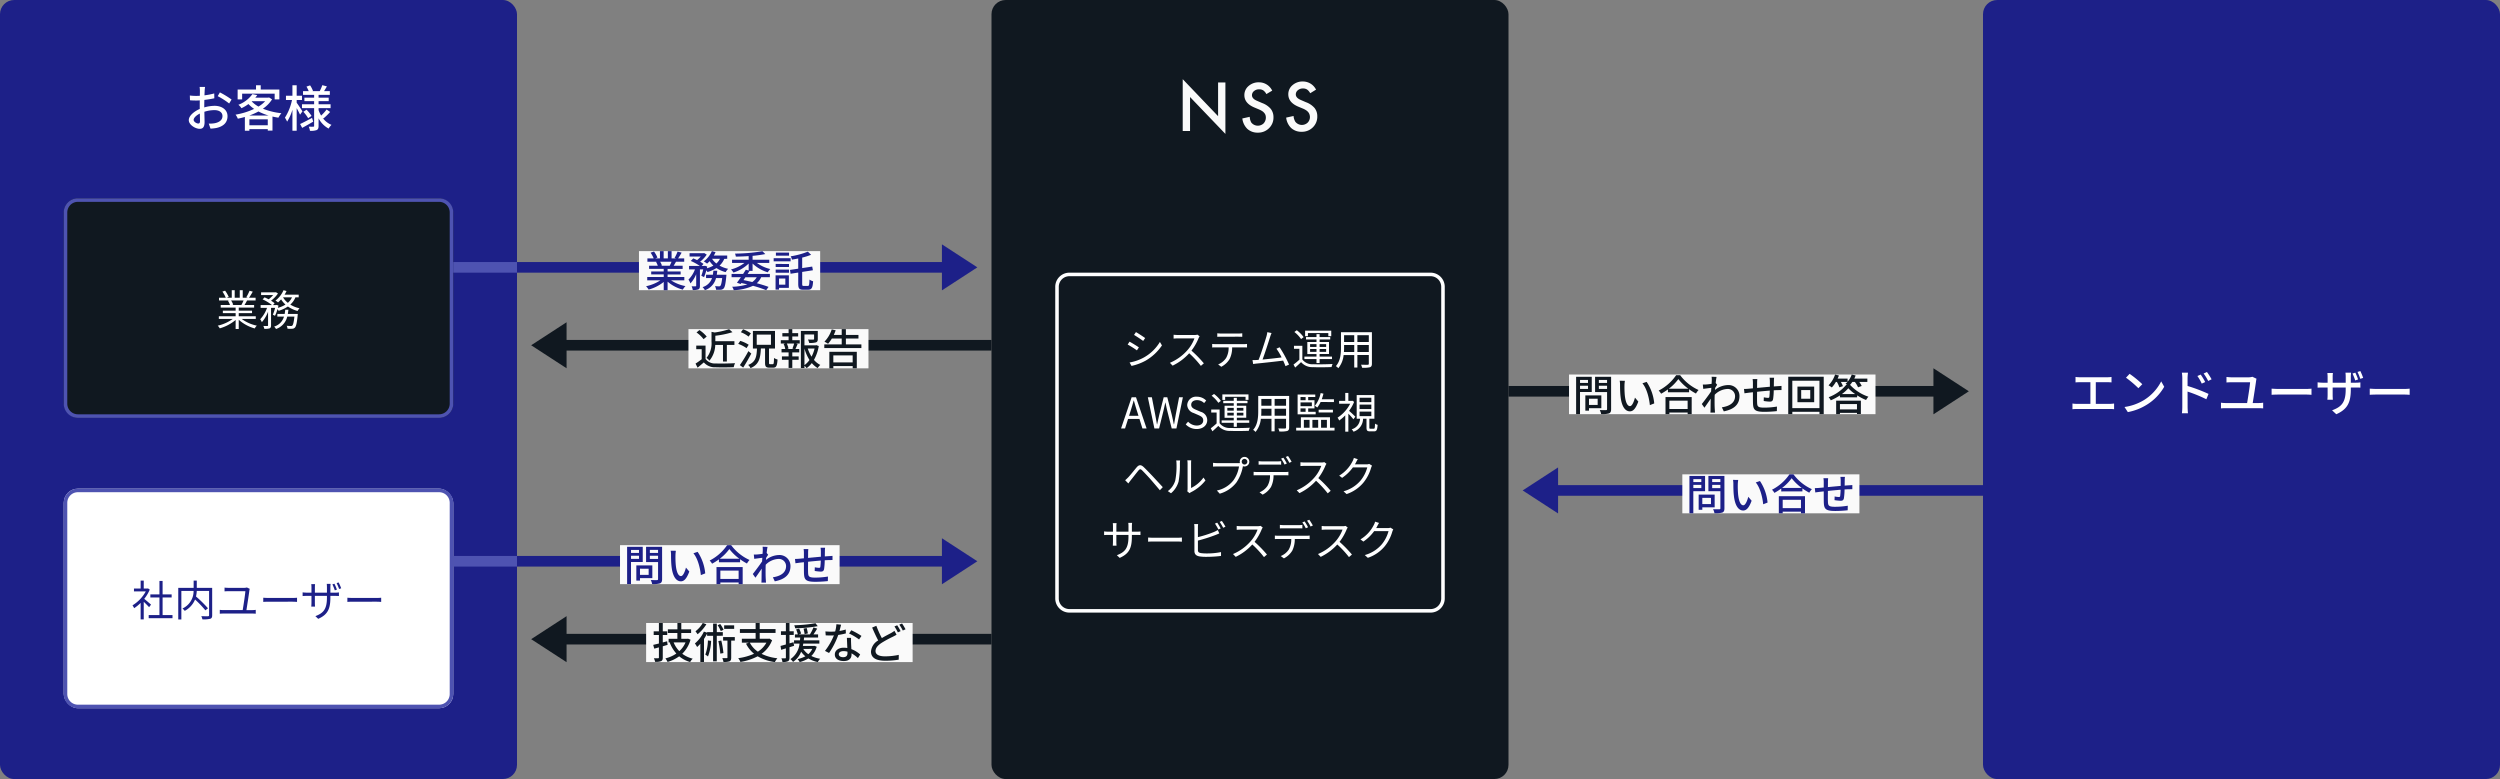 <svg xmlns="http://www.w3.org/2000/svg" width="706" height="220" viewBox="0 0 706 220"><rect x="0" y="0" width="706" height="220" fill="#808080" stroke="none"/><defs><style>.a{fill:#101820;}.b{fill:#1d2088;}.c{fill:#fff;}.d{fill:#4e53b1;}.e{fill:#fafafa;}</style></defs><g transform="translate(-372 -2912)"><rect class="a" width="146" height="220" rx="4" transform="translate(652 2912)"/><rect class="b" width="146" height="220" rx="4" transform="translate(372 2912)"/><rect class="b" width="146" height="220" rx="4" transform="translate(932 2912)"/><rect class="a" width="110" height="96" rx="4" transform="translate(670 2989)"/><path class="c" d="M4,1A3,3,0,0,0,1,4V92a3,3,0,0,0,3,3H106a3,3,0,0,0,3-3V4a3,3,0,0,0-3-3H4M4,0H106a4,4,0,0,1,4,4V92a4,4,0,0,1-4,4H4a4,4,0,0,1-4-4V4A4,4,0,0,1,4,0Z" transform="translate(670 2989)"/><rect class="c" width="110" height="62" rx="4" transform="translate(390 3050)"/><path class="d" d="M4,1A3,3,0,0,0,1,4V58a3,3,0,0,0,3,3H106a3,3,0,0,0,3-3V4a3,3,0,0,0-3-3H4M4,0H106a4,4,0,0,1,4,4V58a4,4,0,0,1-4,4H4a4,4,0,0,1-4-4V4A4,4,0,0,1,4,0Z" transform="translate(390 3050)"/><rect class="a" width="110" height="62" rx="4" transform="translate(390 2968)"/><path class="d" d="M4,1A3,3,0,0,0,1,4V58a3,3,0,0,0,3,3H106a3,3,0,0,0,3-3V4a3,3,0,0,0-3-3H4M4,0H106a4,4,0,0,1,4,4V58a4,4,0,0,1-4,4H4a4,4,0,0,1-4-4V4A4,4,0,0,1,4,0Z" transform="translate(390 2968)"/><path class="c" d="M-32.208-9.216l-.54.8c.708.408,2,1.272,2.58,1.7l.564-.816C-30.12-7.908-31.5-8.82-32.208-9.216Zm-1.8,8.58.552.972a14.939,14.939,0,0,0,3.984-1.488,13.983,13.983,0,0,0,4.608-4.3l-.576-.984A12.239,12.239,0,0,1-29.988-2.04,12.747,12.747,0,0,1-34.008-.636Zm-.012-5.88-.528.816a26.3,26.3,0,0,1,2.616,1.644l.552-.84C-31.908-5.28-33.312-6.132-34.02-6.516Zm19.8-1.512-.612-.468a3.286,3.286,0,0,1-.9.1h-4.632c-.36,0-1.044-.048-1.212-.072V-7.38c.132-.012.792-.06,1.212-.06h4.68A10.56,10.56,0,0,1-17.676-4.1,13.722,13.722,0,0,1-22.62-.54l.768.8a15.213,15.213,0,0,0,4.68-3.5,27.707,27.707,0,0,1,3.3,3.564l.84-.72a33.288,33.288,0,0,0-3.5-3.588A15.187,15.187,0,0,0-14.52-7.5,3.442,3.442,0,0,1-14.22-8.028Zm4.98-.852v1c.3-.024.7-.036,1.092-.036H-3.3c.348,0,.768.012,1.116.036v-1A8.854,8.854,0,0,1-3.3-8.808H-8.16A9.982,9.982,0,0,1-9.24-8.88Zm-1.44,3.012v1C-10.344-4.9-10-4.9-9.636-4.9h3.6a5.809,5.809,0,0,1-.7,2.976A4.968,4.968,0,0,1-9-.084l.888.66a5.856,5.856,0,0,0,2.364-2.2A7.264,7.264,0,0,0-5.04-4.9h3.264c.288,0,.672.012.936.024v-1a6.433,6.433,0,0,1-.936.06h-7.86A9.592,9.592,0,0,1-10.68-5.868ZM6.084-8.952l-1.2-.24A7.55,7.55,0,0,1,4.656-8.04C4.32-6.864,3.1-3.024,2.424-1.368c-.216.012-.42.024-.6.036-.348.012-.756.024-1.116.012L.888-.2c.348-.048.7-.108,1-.132C3.492-.48,7.512-.924,9.36-1.164c.276.588.5,1.14.66,1.572l1.008-.456A33.81,33.81,0,0,0,8.364-4.932l-.9.408a17.043,17.043,0,0,1,1.464,2.46c-1.32.18-3.624.432-5.388.6.6-1.56,1.788-5.244,2.136-6.372C5.832-8.34,5.964-8.652,6.084-8.952Zm10.272.012h5.76v.876h.828v-1.56h-7.38v1.56h.792Zm.612,5.3v-.8H18.78v.8Zm0-2.172H18.78v.78H16.968Zm4.536,0v.78H19.656v-.78Zm0,2.172H19.656v-.8H21.5ZM18.78-.468h.876v-1.14h3.5v-.684h-3.5v-.732h2.652v-3.4H19.656v-.72h3v-.672h-3V-8.64H18.78v.828H15.816v.672H18.78v.72H16.188v3.4H18.78v.732H15.36v.684h3.42Zm-3.636-7.32a8.972,8.972,0,0,0-1.932-1.956l-.684.5a8.865,8.865,0,0,1,1.9,2Zm-.36,2.448H12.42v.84h1.524v3.072a19.752,19.752,0,0,1-1.656,1.38L12.756.8c.588-.516,1.14-1.02,1.668-1.536A4.188,4.188,0,0,0,17.82.684C19.164.744,21.7.72,23.04.66a3.267,3.267,0,0,1,.288-.876c-1.44.1-4.2.132-5.52.072a3.473,3.473,0,0,1-3.024-1.344Zm15.54,1.752V-5.58h3.228v1.992Zm-3.8,0c.036-.444.048-.888.048-1.284V-5.58h2.868v1.992ZM29.436-8.34v1.92H26.568V-8.34Zm4.116,1.92H30.324V-8.34h3.228Zm.876-2.772H25.692v4.32c0,1.668-.12,3.78-1.44,5.268a2.912,2.912,0,0,1,.684.588,6.89,6.89,0,0,0,1.5-3.72h3V.8h.888v-3.54h3.228V-.3c0,.228-.084.3-.324.312-.216,0-1.032.012-1.872-.024a3.527,3.527,0,0,1,.3.864A7.83,7.83,0,0,0,33.888.708c.384-.156.54-.42.54-1ZM-33.726,13.08c.312-1,.6-1.944.876-2.976h.048c.288,1.02.564,1.98.888,2.976l.42,1.344h-2.664ZM-36.414,18h1.128l.852-2.688h3.216l.84,2.688H-29.2L-32.19,9.192h-1.236Zm9.42,0h1.32l1.308-5.3c.144-.7.3-1.332.444-2h.048c.144.672.276,1.308.432,2L-22.11,18h1.332l1.824-8.808h-1.068l-.924,4.8q-.252,1.4-.5,2.844h-.06c-.2-.96-.408-1.908-.624-2.844l-1.224-4.8h-1.02l-1.212,4.8c-.216.948-.432,1.9-.636,2.844h-.048c-.168-.948-.348-1.9-.516-2.844l-.924-4.8h-1.14Zm11.928.156c1.836,0,2.988-1.1,2.988-2.5a2.45,2.45,0,0,0-1.812-2.352l-1.26-.54c-.684-.288-1.452-.612-1.452-1.464,0-.792.648-1.3,1.644-1.3a2.85,2.85,0,0,1,2,.828l.588-.708a3.607,3.607,0,0,0-2.592-1.092,2.5,2.5,0,0,0-2.772,2.34,2.485,2.485,0,0,0,1.788,2.256l1.272.552c.828.372,1.464.66,1.464,1.56,0,.864-.7,1.44-1.848,1.44a3.407,3.407,0,0,1-2.424-1.092l-.672.756A4.2,4.2,0,0,0-15.066,18.156Zm8.052-9.1h5.76v.876h.828V8.376h-7.38v1.56h.792Zm.612,5.3v-.8H-4.59v.8Zm0-2.172H-4.59v.78H-6.4Zm4.536,0v.78H-3.714v-.78Zm0,2.172H-3.714v-.8h1.848ZM-4.59,17.532h.876v-1.14h3.5v-.684h-3.5v-.732h2.652v-3.4H-3.714v-.72h3v-.672h-3V9.36H-4.59v.828H-7.554v.672H-4.59v.72H-7.182v3.4H-4.59v.732H-8.01v.684h3.42Zm-3.636-7.32a8.972,8.972,0,0,0-1.932-1.956l-.684.5a8.865,8.865,0,0,1,1.9,2Zm-.36,2.448H-10.95v.84h1.524v3.072a19.752,19.752,0,0,1-1.656,1.38l.468.852c.588-.516,1.14-1.02,1.668-1.536a4.188,4.188,0,0,0,3.4,1.416c1.344.06,3.876.036,5.22-.024a3.267,3.267,0,0,1,.288-.876c-1.44.1-4.2.132-5.52.072a3.473,3.473,0,0,1-3.024-1.344Zm15.54,1.752V12.42h3.228v1.992Zm-3.8,0c.036-.444.048-.888.048-1.284V12.42H6.066v1.992ZM6.066,9.66v1.92H3.2V9.66Zm4.116,1.92H6.954V9.66h3.228Zm.876-2.772H2.322v4.32c0,1.668-.12,3.78-1.44,5.268a2.912,2.912,0,0,1,.684.588,6.89,6.89,0,0,0,1.5-3.72h3V18.8h.888v-3.54h3.228V17.7c0,.228-.084.3-.324.312-.216,0-1.032.012-1.872-.024a3.527,3.527,0,0,1,.3.864,7.83,7.83,0,0,0,2.232-.144c.384-.156.54-.42.54-1Zm12.648,1.728v-.78H20.262a13.468,13.468,0,0,0,.48-1.584L19.95,8a8.383,8.383,0,0,1-1.632,3.6,5.125,5.125,0,0,1,.672.492,8.028,8.028,0,0,0,.948-1.56Zm-.288,2.94v-.768H19.386v.768Zm-9.156-1.152H15.7v.96h-1.44Zm1.44-3.2v.888h-1.44V9.12Zm1.764,2.592h-3.2v-1.08h3.2Zm1.08,1.572H16.434v-.96H18.21V10.008H16.434V9.12h2V8.412H13.446V14h5.1ZM15.21,15.576h1.608v2.208H15.21Zm4.044,0v2.208H17.622V15.576Zm2.46,0v2.208H20.07V15.576Zm.876,2.208v-2.94H14.37v2.94H13.038v.792H23.874v-.792Zm7.164-3.108c-.252-.276-1.248-1.212-1.776-1.656a11.24,11.24,0,0,0,1.428-2.532l-.492-.324-.156.036h-.984V7.968H26.9V10.2h-1.74v.816H28.29a10.41,10.41,0,0,1-3.564,3.936,4,4,0,0,1,.456.8A11.036,11.036,0,0,0,26.9,14.292v4.62h.876V13.824A18.45,18.45,0,0,1,29.2,15.4Zm1.188-1.44h3.324v1.272H30.942Zm0-1.98h3.324v1.272H30.942Zm0-1.944h3.324V10.56H30.942Zm3.1,8.76c-.288,0-.336-.048-.336-.336V15.252H35.13V8.568h-5v6.684h.948a3.189,3.189,0,0,1-2.364,2.976,3.015,3.015,0,0,1,.516.684,3.876,3.876,0,0,0,2.7-3.66H32.9v2.484c0,.84.192,1.08,1.02,1.08h1.116c.684,0,.912-.36,1-1.848a1.959,1.959,0,0,1-.732-.336c-.036,1.272-.084,1.44-.36,1.44ZM-35.256,32.616l.9.912c.18-.24.444-.612.684-.924.54-.66,1.548-1.98,2.124-2.676.408-.5.636-.54,1.1-.084.5.492,1.62,1.68,2.316,2.46.768.888,1.824,2.112,2.676,3.144l.828-.876c-.924-1-2.124-2.292-2.928-3.156-.708-.744-1.74-1.824-2.46-2.508-.828-.78-1.392-.648-2.028.108-.756.9-1.8,2.232-2.364,2.808C-34.728,32.136-34.944,32.352-35.256,32.616Zm17.544,3.132.636.528A2.567,2.567,0,0,1-16.668,36a11.93,11.93,0,0,0,4.092-3.324l-.564-.816a9.22,9.22,0,0,1-3.5,2.952V27.888A7.426,7.426,0,0,1-16.6,27h-1.1a5.7,5.7,0,0,1,.072.888v7.188A2.857,2.857,0,0,1-17.712,35.748Zm-5.5-.06.9.612A6.707,6.707,0,0,0-20.172,33a26.25,26.25,0,0,0,.372-5.1c0-.36.048-.72.06-.864h-1.1a4.421,4.421,0,0,1,.084.876,21.422,21.422,0,0,1-.36,4.824A5.7,5.7,0,0,1-23.208,35.688Zm20.868-8.3a.8.8,0,0,1,.792-.8.8.8,0,0,1,.8.8.8.8,0,0,1-.8.792A.8.8,0,0,1-2.34,27.384Zm-.552,0a1.352,1.352,0,0,0,.06.384c-.144.012-.276.012-.384.012H-9.24a9.261,9.261,0,0,1-1.2-.084v1.068c.312-.012.72-.036,1.2-.036h6.132A8.981,8.981,0,0,1-4.68,32.64a7.9,7.9,0,0,1-4.68,2.88l.816.9a9.087,9.087,0,0,0,4.728-3.2,11.723,11.723,0,0,0,1.788-4.428A.619.619,0,0,0-2,28.656a1.451,1.451,0,0,0,.456.072A1.352,1.352,0,0,0-.192,27.384a1.362,1.362,0,0,0-1.356-1.356A1.352,1.352,0,0,0-2.892,27.384Zm5.328-.156v1c.312-.024.708-.036,1.1-.036H7.68c.348,0,.768.012,1.116.036v-1A8.712,8.712,0,0,1,7.68,27.3H3.528A10.428,10.428,0,0,1,2.436,27.228ZM1.02,30.24v1c.324-.024.672-.024,1.032-.024h3.6a5.751,5.751,0,0,1-.7,2.976,4.968,4.968,0,0,1-2.268,1.836l.888.66A5.915,5.915,0,0,0,5.94,34.5a7.354,7.354,0,0,0,.708-3.288H9.912c.288,0,.672.012.936.024v-1a6.433,6.433,0,0,1-.936.06H2.052A9.2,9.2,0,0,1,1.02,30.24Zm8.4-3.984-.636.264a13.714,13.714,0,0,1,.972,1.668L10.4,27.9A13.847,13.847,0,0,0,9.42,26.256Zm1.32-.48-.636.264a11.43,11.43,0,0,1,1,1.656l.648-.288A15.782,15.782,0,0,0,10.74,25.776Zm10.86,2.2-.612-.468a3.286,3.286,0,0,1-.9.1H15.456c-.36,0-1.044-.048-1.212-.072V28.62c.132-.012.792-.06,1.212-.06h4.68A10.56,10.56,0,0,1,18.144,31.9,13.722,13.722,0,0,1,13.2,35.46l.768.8a15.213,15.213,0,0,0,4.68-3.5,27.707,27.707,0,0,1,3.3,3.564l.84-.72a33.288,33.288,0,0,0-3.5-3.588A15.187,15.187,0,0,0,21.3,28.5,3.442,3.442,0,0,1,21.6,27.972Zm8.844-1.3-1.116-.36a4.109,4.109,0,0,1-.372.948,9.892,9.892,0,0,1-3.768,4.056l.828.624a12.165,12.165,0,0,0,3.048-2.952H33.12a9.865,9.865,0,0,1-1.92,3.744,9.708,9.708,0,0,1-4.788,3.012l.864.78a10.521,10.521,0,0,0,4.776-3.264,11.639,11.639,0,0,0,2.136-4.128,3.771,3.771,0,0,1,.276-.636l-.8-.492a2.008,2.008,0,0,1-.78.12H29.628a5.393,5.393,0,0,0,.288-.5A9.074,9.074,0,0,1,30.444,26.676Zm-63.8,21.816V48.06h1.32c.528,0,.972.024,1.1.036V47.088a8.824,8.824,0,0,1-1.1.06h-1.32v-1.5a9.1,9.1,0,0,1,.06-.984h-1.08a6.69,6.69,0,0,1,.06.984v1.5h-3.42V45.612a7.406,7.406,0,0,1,.06-.876h-1.068a7.411,7.411,0,0,1,.048.876v1.536H-40a8.8,8.8,0,0,1-1.2-.084v1.044c.144-.012.684-.048,1.2-.048h1.3V50c0,.456-.036.972-.048,1.092h1.056c-.012-.12-.048-.648-.048-1.092V48.06h3.42v.5c0,3.36-1.092,4.392-3.276,5.232l.8.756C-34.044,53.328-33.36,51.684-33.36,48.492Zm4.584.312V49.98c.372-.036,1.008-.06,1.668-.06h6.588c.54,0,1.044.048,1.284.06V48.8c-.264.024-.7.06-1.3.06h-6.576C-27.78,48.864-28.416,48.828-28.776,48.8Zm19.512-4.212-.636.276a13.714,13.714,0,0,1,.972,1.668l.648-.3A18.6,18.6,0,0,0-9.264,44.592Zm1.32-.48-.636.276a12.615,12.615,0,0,1,1,1.656l.648-.3A17.17,17.17,0,0,0-7.944,44.112ZM-14.652,45h-1.116a6.5,6.5,0,0,1,.072.972v6.6c0,.972.516,1.392,1.44,1.56a12.61,12.61,0,0,0,1.92.12A33.552,33.552,0,0,0-8.184,54V52.908a19.64,19.64,0,0,1-4.1.384,11.4,11.4,0,0,1-1.584-.1c-.588-.12-.84-.276-.84-.888v-2.64A46,46,0,0,0-9.8,48.108c.36-.132.792-.324,1.128-.468l-.42-.96a8.749,8.749,0,0,1-1.056.54,32.686,32.686,0,0,1-4.56,1.464V45.972A7.969,7.969,0,0,1-14.652,45ZM3.6,45.972,2.988,45.5a3.286,3.286,0,0,1-.9.1H-2.544c-.36,0-1.044-.048-1.212-.072V46.62c.132-.012.792-.06,1.212-.06h4.68A10.56,10.56,0,0,1,.144,49.9,13.722,13.722,0,0,1-4.8,53.46l.768.8a15.213,15.213,0,0,0,4.68-3.5,27.707,27.707,0,0,1,3.3,3.564l.84-.72a33.288,33.288,0,0,0-3.5-3.588A15.187,15.187,0,0,0,3.3,46.5,3.442,3.442,0,0,1,3.6,45.972Zm4.836-.744v1c.312-.024.708-.036,1.1-.036h4.14c.348,0,.768.012,1.116.036v-1a8.712,8.712,0,0,1-1.116.072H9.528A10.428,10.428,0,0,1,8.436,45.228ZM7.02,48.24v1c.324-.024.672-.024,1.032-.024h3.6a5.751,5.751,0,0,1-.7,2.976,4.968,4.968,0,0,1-2.268,1.836l.888.66A5.915,5.915,0,0,0,11.94,52.5a7.354,7.354,0,0,0,.708-3.288h3.264c.288,0,.672.012.936.024v-1a6.433,6.433,0,0,1-.936.06H8.052A9.2,9.2,0,0,1,7.02,48.24Zm8.4-3.984-.636.264a13.714,13.714,0,0,1,.972,1.668L16.4,45.9A13.847,13.847,0,0,0,15.42,44.256Zm1.32-.48-.636.264a11.43,11.43,0,0,1,1,1.656l.648-.288A15.782,15.782,0,0,0,16.74,43.776Zm10.86,2.2-.612-.468a3.286,3.286,0,0,1-.9.1H21.456c-.36,0-1.044-.048-1.212-.072V46.62c.132-.012.792-.06,1.212-.06h4.68A10.56,10.56,0,0,1,24.144,49.9,13.722,13.722,0,0,1,19.2,53.46l.768.8a15.213,15.213,0,0,0,4.68-3.5,27.707,27.707,0,0,1,3.3,3.564l.84-.72a33.288,33.288,0,0,0-3.5-3.588A15.187,15.187,0,0,0,27.3,46.5,3.442,3.442,0,0,1,27.6,45.972Zm8.844-1.3-1.116-.36a4.109,4.109,0,0,1-.372.948,9.892,9.892,0,0,1-3.768,4.056l.828.624a12.165,12.165,0,0,0,3.048-2.952H39.12a9.865,9.865,0,0,1-1.92,3.744,9.708,9.708,0,0,1-4.788,3.012l.864.78a10.521,10.521,0,0,0,4.776-3.264,11.639,11.639,0,0,0,2.136-4.128,3.771,3.771,0,0,1,.276-.636l-.8-.492a2.008,2.008,0,0,1-.78.12H35.628a5.392,5.392,0,0,0,.288-.5A9.073,9.073,0,0,1,36.444,44.676Z" transform="translate(725 3015)"/><path class="b" d="M-30.348-3.252c-.3-.264-1.356-1.188-1.92-1.632A10.783,10.783,0,0,0-30.708-7.5l-.5-.336-.156.036h-1.044v-2.232h-.876V-7.8h-1.884v.816h3.336a10.409,10.409,0,0,1-3.756,3.936,4.037,4.037,0,0,1,.468.8,11.331,11.331,0,0,0,1.836-1.5V.912h.876V-4.056c.54.5,1.2,1.176,1.512,1.524ZM-27.084-.3V-5.28h2.556v-.864h-2.556v-3.8h-.888v3.8H-30.54v.864h2.568V-.3h-3.036V.576h6.72V-.3Zm14-7.692h-4.344v-2.052h-.888v2.052h-4.344V.936h.876V-7.116h3.456A5.4,5.4,0,0,1-21.468-2.16a3.717,3.717,0,0,1,.636.672A6.4,6.4,0,0,0-17.916-4.7,29.743,29.743,0,0,1-15-1.644l.732-.576a35.877,35.877,0,0,0-3.384-3.336,8.247,8.247,0,0,0,.216-1.56h3.48v6.84c0,.216-.072.288-.288.3C-14.5.036-15.312.036-16.152,0a3.309,3.309,0,0,1,.3.9A7.974,7.974,0,0,0-13.62.744c.408-.144.54-.432.54-1.008Zm10.608.276-.8-.384a2.57,2.57,0,0,1-.744.108H-8.448a8.674,8.674,0,0,1-1.14-.072V-7c.384-.024.708-.048,1.152-.048h4.728c-.036.84-.54,4.056-.756,5.34H-9.876a8.079,8.079,0,0,1-1.056-.072V-.684c.372-.036.72-.048,1.056-.048h8.1c.24,0,.684.012,1,.048V-1.776a8.254,8.254,0,0,1-1,.072H-3.408c.2-1.284.708-4.488.84-5.616A1.886,1.886,0,0,1-2.472-7.716ZM1.344-5.2V-4.02c.372-.036,1.008-.06,1.668-.06H9.6c.54,0,1.044.048,1.284.06V-5.2c-.264.024-.7.06-1.3.06H3.012C2.34-5.136,1.7-5.172,1.344-5.2Zm20.1-3.96-.576.18a16.582,16.582,0,0,1,.684,1.692l.588-.2A13.887,13.887,0,0,0,21.444-9.156Zm1.188-.36-.576.18a14.219,14.219,0,0,1,.708,1.668l.588-.192A13.78,13.78,0,0,0,22.632-9.516ZM20.3-5.3v-.42h1.32c.528,0,.96.024,1.092.036v-1.02a6.373,6.373,0,0,1-1.1.072H20.3v-1.5a8.855,8.855,0,0,1,.06-.984h-1.08c.012.108.048.5.048.984v1.5H15.924V-8.184a8.141,8.141,0,0,1,.048-.864H14.9a7.328,7.328,0,0,1,.06.876v1.536h-1.3a8.8,8.8,0,0,1-1.2-.084v1.044c.132-.012.672-.048,1.2-.048h1.3V-3.78c0,.456-.048.972-.06,1.08h1.068c-.012-.108-.048-.636-.048-1.08V-5.724h3.408v.5c0,3.36-1.08,4.392-3.264,5.22l.8.768C19.608-.456,20.3-2.112,20.3-5.3Zm4.8.108V-4.02c.372-.036,1.008-.06,1.668-.06H33.36c.54,0,1.044.048,1.284.06V-5.2c-.264.024-.7.06-1.3.06H26.772C26.1-5.136,25.464-5.172,25.1-5.2Z" transform="translate(445 3086)"/><path class="c" d="M-4.212-7.152A10.97,10.97,0,0,1-4.824-5.9l.12.036h-2.82l.384-.084a5.084,5.084,0,0,0-.6-1.2Zm3.444,5.22v-.756H-5.58v-.888h3.756V-4.26H-5.58v-.876h4.344v-.732H-3.96c.24-.36.5-.828.744-1.284h2.4V-7.92h-1.86A16.78,16.78,0,0,0-1.62-9.648l-.912-.24a13.614,13.614,0,0,1-.912,1.824L-3-7.92H-4.452v-2.124h-.84V-7.92H-6.72v-2.124h-.828V-7.92H-9.024l.612-.228a8.271,8.271,0,0,0-1.02-1.764l-.756.252A9.354,9.354,0,0,1-9.24-7.92h-1.908v.768H-8.22l-.42.084a5.039,5.039,0,0,1,.588,1.2h-2.616v.732h4.212v.876h-3.612v.684h3.612v.888H-11.2v.756h3.924a11.565,11.565,0,0,1-4.236,1.9,3.821,3.821,0,0,1,.576.756A12.059,12.059,0,0,0-6.456-1.644V.912h.876V-1.7A11.328,11.328,0,0,0-1.068.756a3.209,3.209,0,0,1,.6-.792,10.979,10.979,0,0,1-4.284-1.9Zm10.224-6.1A4.505,4.505,0,0,1,8.292-6.48,5.325,5.325,0,0,1,6.936-8.028ZM4.656-2.82a10.39,10.39,0,0,0,.708-1.872,3.356,3.356,0,0,1,.324.468A9.379,9.379,0,0,0,8.3-5.448a8.614,8.614,0,0,0,2.724,1.272,3.956,3.956,0,0,1,.564-.768,7.958,7.958,0,0,1-2.6-1.044,5.572,5.572,0,0,0,1.44-2.04h.924v-.756H7.368A9.523,9.523,0,0,0,7.92-9.816l-.852-.228a7.374,7.374,0,0,1-2.28,2.928A5.662,5.662,0,0,1,5.52-6.6a9.574,9.574,0,0,0,.864-.852A6.843,6.843,0,0,0,7.62-5.988a7.951,7.951,0,0,1-2.148.924c.06-.216.12-.432.18-.636l-.54-.192-.132.048H4.092l.456-.516A6.893,6.893,0,0,0,3.54-7.08,8.984,8.984,0,0,0,5.5-9.12L4.92-9.48l-.156.036H.732v.78h3.4a8.441,8.441,0,0,1-1.26,1.188c-.384-.2-.792-.4-1.164-.552l-.552.576A12.247,12.247,0,0,1,3.816-5.844H.6v.78H2.412A9.042,9.042,0,0,1,.48-1.848a4.72,4.72,0,0,1,.468.828A9.61,9.61,0,0,0,2.7-3.972V-.12c0,.132-.048.168-.192.18s-.624,0-1.14-.012a3.277,3.277,0,0,1,.276.816,4.709,4.709,0,0,0,1.5-.132c.3-.156.4-.4.4-.852V-5.064H4.692a12.507,12.507,0,0,1-.648,1.932ZM8.28-3.348c.072-.384.132-.78.168-1.188h-.9c-.036.408-.084.8-.156,1.188H5.328V-2.6H7.2A4.114,4.114,0,0,1,4.416.228a2.9,2.9,0,0,1,.528.684A4.868,4.868,0,0,0,8.124-2.6H10.14C9.96-.96,9.78-.288,9.552-.06a.508.508,0,0,1-.408.12C8.952.06,8.472.048,7.956,0A2.333,2.333,0,0,1,8.2.828,12.682,12.682,0,0,0,9.528.84a1.082,1.082,0,0,0,.744-.312c.348-.348.576-1.26.792-3.492.012-.144.024-.384.024-.384Z" transform="translate(445 3004)"/><path class="c" d="M-15.092-11.27h-1.54a9.1,9.1,0,0,1,.084,1.106c0,.252-.014.756-.014,1.386q-.525.042-.966.042a14.144,14.144,0,0,1-1.862-.112l.042,1.344c.462.042.994.07,1.848.07q.4,0,.924-.042c-.014.532-.014,1.064-.014,1.554v.868c-1.652.714-3.094,1.96-3.094,3.15C-19.684-.56-17.822.56-16.6.56c.826,0,1.372-.434,1.372-1.918,0-.56-.042-1.736-.056-2.9a9.472,9.472,0,0,1,2.87-.462c1.274,0,2.24.6,2.24,1.68,0,1.176-1.022,1.792-2.2,2.016a7.384,7.384,0,0,1-1.68.1l.5,1.428a10.882,10.882,0,0,0,1.778-.21C-9.716-.2-8.75-1.358-8.75-3.024c0-1.792-1.568-2.912-3.654-2.912a10.936,10.936,0,0,0-2.912.448v-.49c0-.5.014-1.064.028-1.624.966-.112,2-.28,2.814-.462L-12.5-9.436A17.547,17.547,0,0,1-15.26-8.9c.028-.5.042-.952.056-1.288S-15.134-11-15.092-11.27Zm4.186,1.54-.616,1.064A20.278,20.278,0,0,1-8.288-6.594l.686-1.12A25.072,25.072,0,0,0-10.906-9.73Zm-7.406,7.756c0-.56.728-1.274,1.75-1.778.014.91.042,1.722.042,2.17s-.2.644-.476.644C-17.472-.938-18.312-1.414-18.312-1.974ZM-4.62-9.366H4.564v1.624h1.33v-2.8H.63v-1.2H-.7v1.2H-5.894v2.8H-4.62ZM-2.6-3.192A17.955,17.955,0,0,0-.014-4.34,16.087,16.087,0,0,0,2.87-3.192Zm.028,2.744V-2.114H2.618V-.448Zm.742-6.8H1.89A8.742,8.742,0,0,1,0-5.726,7.949,7.949,0,0,1-1.918-7.182ZM2.982-8.3l-.238.056H-.9Q-.6-8.6-.35-8.96l-1.372-.28A8.676,8.676,0,0,1-5.684-6.23a3.806,3.806,0,0,1,.868.966A11.146,11.146,0,0,0-2.842-6.44a9.476,9.476,0,0,0,1.61,1.372,20.089,20.089,0,0,1-5.25,1.624A4.641,4.641,0,0,1-5.838-2.3c.658-.14,1.33-.294,1.988-.49V1.092h1.274V.644H2.618v.42h1.33V-2.912c.546.126,1.106.238,1.68.322a6.373,6.373,0,0,1,.84-1.26A19.42,19.42,0,0,1,1.246-5.124,9.122,9.122,0,0,0,3.836-7.77Zm9.436,3.92c-.224-.364-1.26-1.932-1.638-2.436v-.77h1.5v-1.2h-1.5v-2.954h-1.2v2.954H7.756v1.2H9.464a14.935,14.935,0,0,1-2,5,6.59,6.59,0,0,1,.616,1.12,13.061,13.061,0,0,0,1.5-3.36V1.092h1.2v-6.37c.364.658.77,1.414.952,1.848Zm2.7,1.848C13.874-1.862,12.614-1.19,11.746-.8L12.334.294c.924-.5,2.072-1.148,3.122-1.764ZM12.67-4.256a11.523,11.523,0,0,1,1.358,1.82l.952-.658a10.621,10.621,0,0,0-1.414-1.75Zm5.67,1.89A17.6,17.6,0,0,0,20.23-4.2l-.994-.7a12.608,12.608,0,0,1-1.554,1.722A9.5,9.5,0,0,1,16.968-4.7v-.588h3.388V-6.384H16.968v-.868h2.856v-.994H16.968V-9.03h3.178v-1.05H18.508c.252-.392.532-.868.812-1.344l-1.3-.35a11.875,11.875,0,0,1-.728,1.694H15.232l.154-.056a7.087,7.087,0,0,0-.812-1.582l-1.022.35a9.939,9.939,0,0,1,.63,1.288h-1.61v1.05h3.136v.784H12.964v.994h2.744v.868h-3.43v1.092h3.43V-.266c0,.168-.056.224-.224.224s-.756.014-1.3-.014a4.693,4.693,0,0,1,.35,1.176,4.885,4.885,0,0,0,1.9-.21c.406-.21.532-.546.532-1.176V-2.408A6.975,6.975,0,0,0,19.8.49a5.006,5.006,0,0,1,.812-1.05A5.851,5.851,0,0,1,18.13-2.52Z" transform="translate(445 2947.821)"/><path class="c" d="M-46.872-9.548v1.54c.364-.042.938-.056,1.246-.056h2.954v6.118h-3.766a8.277,8.277,0,0,1-1.3-.1v1.61a10.563,10.563,0,0,1,1.3-.07h9.24a9.693,9.693,0,0,1,1.218.07v-1.61a10.225,10.225,0,0,1-1.218.1h-3.948V-8.064h3.178a12.46,12.46,0,0,1,1.26.056v-1.54a8.921,8.921,0,0,1-1.26.084h-7.658A9.8,9.8,0,0,1-46.872-9.548ZM-31.6-10.43-32.62-9.338a30.366,30.366,0,0,1,3.5,2.968L-28.014-7.5A29.378,29.378,0,0,0-31.6-10.43ZM-33.04-1.064-32.1.378A15.436,15.436,0,0,0-26.74-1.708a14.314,14.314,0,0,0,4.914-5.068L-22.68-8.3a13.33,13.33,0,0,1-4.858,5.278A14.547,14.547,0,0,1-33.04-1.064Zm21.518-9.156-.938.406a12.755,12.755,0,0,1,1.232,2.142l.98-.434A17.26,17.26,0,0,0-11.522-10.22Zm1.764-.728-.938.434a13.991,13.991,0,0,1,1.288,2.1l.966-.476A20.788,20.788,0,0,0-9.758-10.948Zm-6.958,9.856A14.835,14.835,0,0,1-16.828.7h1.708c-.056-.5-.1-1.358-.1-1.792,0-.462,0-2.394-.014-4.326a39.122,39.122,0,0,1,5.306,2.17L-9.31-4.76A45.352,45.352,0,0,0-15.232-7V-9.184c0-.5.07-1.106.112-1.568h-1.722a10,10,0,0,1,.126,1.568ZM4.242-9.044,3.08-9.6a3.779,3.779,0,0,1-1.05.154H-2.814c-.462,0-.994-.056-1.428-.1v1.554c.462-.028.91-.056,1.442-.056H2.422c-.042.952-.574,4.34-.84,5.866h-6.09a8.1,8.1,0,0,1-1.288-.1v1.61c.448-.042.9-.056,1.288-.056H4.9c.294,0,.84.014,1.218.056v-1.61a7.8,7.8,0,0,1-1.218.1H3.164c.252-1.54.8-5.026.966-6.314A3.445,3.445,0,0,1,4.242-9.044ZM8.5-6.244v1.736c.476-.042,1.316-.07,2.086-.07H18.2c.616,0,1.26.056,1.568.07V-6.244c-.35.028-.9.084-1.568.084H10.584C9.828-6.16,8.96-6.216,8.5-6.244Zm23.646-4.522-.8.252a17.052,17.052,0,0,1,.77,1.946l.812-.28A19,19,0,0,0,32.144-10.766Zm1.414-.448-.8.252a16.122,16.122,0,0,1,.784,1.946l.812-.266A16.506,16.506,0,0,0,33.558-11.214ZM30.87-6.09v-.476h1.316c.672,0,1.176.014,1.386.042V-8.008a9.3,9.3,0,0,1-1.4.084h-1.3V-9.548c0-.56.056-1.022.07-1.218H29.358a9.666,9.666,0,0,1,.07,1.218v1.624H25.746v-1.61a8.613,8.613,0,0,1,.07-1.134H24.248a10.453,10.453,0,0,1,.07,1.12v1.624H22.946a10.612,10.612,0,0,1-1.456-.112v1.512c.224-.014.8-.042,1.456-.042h1.372v2.1a12.448,12.448,0,0,1-.07,1.358H25.8c-.014-.2-.056-.8-.056-1.358v-2.1h3.682v.56c0,3.71-1.232,4.914-3.85,5.88L26.768.98C30.044-.476,30.87-2.478,30.87-6.09Zm5.348-.154v1.736c.476-.042,1.316-.07,2.086-.07H45.92c.616,0,1.26.056,1.568.07V-6.244c-.35.028-.9.084-1.568.084H38.3C37.548-6.16,36.68-6.216,36.218-6.244Z" transform="translate(1005 3028)"/><g transform="translate(706 2934.359)"><path class="e" d="M0,14.629V0L9.987,10.447V.933h2.067V15.461L2.067,5.038v9.591ZM37.65,2.953a4.134,4.134,0,0,0-3.7-2.3,4.264,4.264,0,0,0-2.953,1.045,3.3,3.3,0,0,0-1.181,2.581c0,1.524.939,2.687,2.811,3.479l1.323.549a5.587,5.587,0,0,1,.886.467,2.7,2.7,0,0,1,.591.52,1.937,1.937,0,0,1,.348.591,2.41,2.41,0,0,1,.148.75,2.226,2.226,0,0,1-.644,1.642,2.362,2.362,0,0,1-3.467-.242,3.544,3.544,0,0,1-.508-1.642l-2.091.461A4.86,4.86,0,0,0,30.633,13.8a4.234,4.234,0,0,0,2.953,1.057,4.323,4.323,0,0,0,3.148-1.24A4.175,4.175,0,0,0,38,10.495a3.7,3.7,0,0,0-.774-2.362A5.811,5.811,0,0,0,34.791,6.5l-1.364-.591c-1-.408-1.494-.945-1.494-1.612a1.512,1.512,0,0,1,.591-1.181,2.12,2.12,0,0,1,1.429-.49,2.1,2.1,0,0,1,1.146.283A2.882,2.882,0,0,1,36,3.969L37.65,2.953m-12.4.242a4.134,4.134,0,0,0-3.7-2.309,4.264,4.264,0,0,0-2.953,1.045A3.313,3.313,0,0,0,17.41,4.518q0,2.286,2.811,3.473l1.323.555a6.136,6.136,0,0,1,.886.461,2.587,2.587,0,0,1,.591.526,1.878,1.878,0,0,1,.348.591,2.427,2.427,0,0,1-.526,2.362,2.362,2.362,0,0,1-3.473-.236,3.544,3.544,0,0,1-.443-1.618l-2.091.461a4.86,4.86,0,0,0,1.423,2.953A4.234,4.234,0,0,0,21.214,15.1a4.305,4.305,0,0,0,3.148-1.246,4.134,4.134,0,0,0,1.264-3.118,3.721,3.721,0,0,0-.774-2.362,5.864,5.864,0,0,0-2.439-1.642l-1.364-.591c-1-.408-1.494-.945-1.494-1.612a1.512,1.512,0,0,1,.591-1.181,2.126,2.126,0,0,1,1.429-.484,2.1,2.1,0,0,1,1.146.283,2.882,2.882,0,0,1,.9,1.063l1.677-.992"/></g><g transform="translate(0 -2)"><rect class="b" width="122" height="3" transform="translate(518 2988)"/><path class="b" d="M6.5,0,13,10H0Z" transform="translate(648 2983) rotate(90)"/></g><g transform="translate(522 3086)"><rect class="a" width="122" height="3" transform="translate(8 5)"/><path class="a" d="M6.5,0,13,10H0Z" transform="translate(0 13) rotate(-90)"/></g><g transform="translate(522 3003)"><rect class="a" width="122" height="3" transform="translate(8 5)"/><path class="a" d="M6.5,0,13,10H0Z" transform="translate(0 13) rotate(-90)"/></g><g transform="translate(802 3044)"><rect class="b" width="122" height="3" transform="translate(8 5)"/><path class="b" d="M6.5,0,13,10H0Z" transform="translate(0 13) rotate(-90)"/></g><g transform="translate(518 3064)"><rect class="b" width="122" height="3" transform="translate(0 5)"/><path class="b" d="M6.5,0,13,10H0Z" transform="translate(130) rotate(90)"/></g><g transform="translate(798 3016)"><rect class="a" width="122" height="3" transform="translate(0 5)"/><path class="a" d="M6.5,0,13,10H0Z" transform="translate(130) rotate(90)"/></g><g transform="translate(0 -1)"><rect class="e" width="75.256" height="11.04" transform="translate(554.468 3088.932)"/><path class="a" d="M-31.608-4.9l-1.224.324V-6.684h1.26V-7.716h-1.26v-2.34h-1.092v2.34H-35.4v1.032h1.476v2.412l-1.608.384.288,1.068c.42-.108.852-.228,1.32-.36V-.336c0,.168-.072.228-.24.228-.144.012-.648.012-1.176,0A4.324,4.324,0,0,1-35,.9,4.124,4.124,0,0,0-33.3.708c.348-.168.468-.468.468-1.044V-3.492l1.368-.4Zm5.2.312a6.983,6.983,0,0,1-1.752,2.472,7.653,7.653,0,0,1-1.608-2.472Zm.7-1.056-.192.036h-1.7V-7.248h2.772v-1.02h-2.772v-1.8h-1.1v1.8H-31.4v1.02h2.688V-5.6h-2.472v1.02h.48l-.156.048A9.725,9.725,0,0,0-29-1.44,9.29,9.29,0,0,1-32.088-.072a4.76,4.76,0,0,1,.6,1.008A10.335,10.335,0,0,0-28.2-.66,8.47,8.47,0,0,0-25.1.96a3.959,3.959,0,0,1,.72-.948A8.4,8.4,0,0,1-27.336-1.38,8.724,8.724,0,0,0-25-5.352ZM-12.672-9.4H-15.5v1h2.832Zm-3,1.248a7.956,7.956,0,0,0-.936-1.62l-.732.336a8.07,8.07,0,0,1,.888,1.656Zm-5.868-1.92A7.748,7.748,0,0,1-23.6-7.728c.168.216.456.612.6.84a11.437,11.437,0,0,0,2.484-2.82Zm1.452,4.932a12.308,12.308,0,0,1-.732,4,5.252,5.252,0,0,1,.756.528,13.655,13.655,0,0,0,.888-4.4Zm4.212-1.32V-7.488h-1.7v-2.4h-1.044v2.4h-1.692v.156l-.912-.3A9.661,9.661,0,0,1-23.76-4.284a7.877,7.877,0,0,1,.624,1,9.509,9.509,0,0,0,.912-.924V.948h1.032V-5.568a13.861,13.861,0,0,0,.876-1.524v.636h1.692V.768h1.044V-6.456Zm-1.26,1.5a28.138,28.138,0,0,1,.552,3.54l.876-.156a22.753,22.753,0,0,0-.6-3.54Zm4.644-1.14h-3.3v1.008h1.224V-.336c0,.156-.048.2-.2.2s-.684.012-1.248-.012a4.934,4.934,0,0,1,.312,1.08,4.677,4.677,0,0,0,1.74-.18c.372-.192.456-.516.456-1.068V-5.088h1.02Zm8.928,1.584A7.1,7.1,0,0,1-5.976-1.968a7,7,0,0,1-2.28-2.544Zm.828-1.152-.192.048H-5.46V-7.26H-.984v-1.1H-5.46v-1.7H-6.612v1.7h-4.44v1.1h4.44v1.644H-10.5v1.1h2l-.828.288A8.686,8.686,0,0,0-7.056-1.38,16.108,16.108,0,0,1-11.532-.132,4.066,4.066,0,0,1-10.908.936,16.151,16.151,0,0,0-6.036-.66,13.038,13.038,0,0,0-1.176.972,5.234,5.234,0,0,1-.468-.108,13.393,13.393,0,0,1-4.932-1.356,8.392,8.392,0,0,0-1.956-5.2ZM10.3-10a42.077,42.077,0,0,1-6,.576,3.646,3.646,0,0,1,.252.852,39.127,39.127,0,0,0,6.372-.6ZM8.148-7.128c-.06-.372-.2-1.02-.336-1.512l-.888.156c.12.5.252,1.176.3,1.572Zm-3.9,3.5-.156-1.02c-.372.12-.768.228-1.14.336V-6.7h1.2V-7.728h-1.2v-2.328H1.932v2.328H.54V-6.7H1.932V-4C1.368-3.84.84-3.7.42-3.588l.18,1.1L1.932-2.9V-.288c0,.168-.06.2-.216.2-.132.012-.576.012-1.056,0A3.562,3.562,0,0,1,.96.948,3.37,3.37,0,0,0,2.52.732c.324-.168.432-.468.432-1.02V-3.216Zm5.136.876A4.228,4.228,0,0,1,8.268-1.26,5.1,5.1,0,0,1,6.84-2.748Zm.648-.864-.192.024H6.732c.036-.228.084-.432.12-.66h4.536v-.924h-4.4c.036-.264.06-.516.084-.78h3.96V-6.84H9.72c.348-.492.72-1.092,1.056-1.644L9.72-8.808A11.315,11.315,0,0,1,8.712-6.84H5.556l.684-.24a10.068,10.068,0,0,0-.564-1.4l-.852.228A11.156,11.156,0,0,1,5.316-6.84H4.488v.888h1.5c-.024.252-.048.5-.072.78H4.236v.924H5.784A5.964,5.964,0,0,1,3.216.132a2.855,2.855,0,0,1,.732.792A6.028,6.028,0,0,0,6.24-1.956,7.158,7.158,0,0,0,7.428-.66,8.409,8.409,0,0,1,5.22.132a3.867,3.867,0,0,1,.612.84A8.45,8.45,0,0,0,8.28-.06,8.508,8.508,0,0,0,10.944.972a4.471,4.471,0,0,1,.684-.936A8.42,8.42,0,0,1,9.12-.756a5.868,5.868,0,0,0,1.524-2.6ZM17.52-9.588,16.2-9.72a9.794,9.794,0,0,1-.348,2.052c-.42.036-.84.048-1.236.048-.48,0-1.056-.024-1.524-.072l.084,1.116c.48.024.984.036,1.44.036.288,0,.576-.012.876-.024a18.021,18.021,0,0,1-2.52,4.38l1.152.588a21.47,21.47,0,0,0,2.6-5.1,16.108,16.108,0,0,0,2.148-.432l-.036-1.1a11.474,11.474,0,0,1-1.764.408C17.256-8.5,17.424-9.168,17.52-9.588Zm-.648,8.316c0-.492.54-.852,1.332-.852a4.178,4.178,0,0,1,1.116.156c.012.156.012.3.012.408,0,.648-.3,1.152-1.212,1.152C17.3-.408,16.872-.756,16.872-1.272Zm3.468-4.6H19.164c.024.792.084,1.92.12,2.868a6.88,6.88,0,0,0-1.02-.084c-1.488,0-2.508.792-2.508,1.92,0,1.248,1.128,1.848,2.52,1.848,1.584,0,2.2-.828,2.2-1.848V-1.5a9.365,9.365,0,0,1,1.8,1.344l.636-1.02a7.82,7.82,0,0,0-2.484-1.512c-.036-.684-.072-1.38-.084-1.776C20.328-4.944,20.316-5.364,20.34-5.868Zm2.256.456.684-1A21.242,21.242,0,0,0,20.4-8.016l-.612.924A15.259,15.259,0,0,1,22.6-5.412ZM27.48-9.276l-1.188.5c.552,1.284,1.164,2.628,1.716,3.636A3.968,3.968,0,0,0,25.968-2c0,1.92,1.7,2.592,4.02,2.592A22.845,22.845,0,0,0,33.8.288l.012-1.356a18.889,18.889,0,0,1-3.876.42c-1.788,0-2.688-.552-2.688-1.5,0-.876.672-1.62,1.728-2.316a31,31,0,0,1,3.18-1.728c.384-.2.72-.372,1.032-.564l-.6-1.1a6.829,6.829,0,0,1-.972.636c-.612.336-1.6.816-2.58,1.416A27.386,27.386,0,0,1,27.48-9.276Zm5.892-.144-.78.324a14.725,14.725,0,0,1,.96,1.68l.78-.348A16.445,16.445,0,0,0,33.372-9.42Zm1.368-.5-.78.324a11.368,11.368,0,0,1,.984,1.656l.78-.348A15.93,15.93,0,0,0,34.74-9.924Z" transform="translate(592 3099)"/></g><g transform="translate(0 -84)"><rect class="e" width="50.836" height="11.076" transform="translate(566.42 3088.944)"/><path class="a" d="M-15.828-5.6V-.9h1.092V-5.6H-12.6V-6.648h-5.388V-8.184a26.229,26.229,0,0,0,4.836-1.008l-.948-.84a23.22,23.22,0,0,1-4.068.924l-.9-.18v2.736A6.539,6.539,0,0,1-20.484-1.92a2.81,2.81,0,0,1,.816.78A7.223,7.223,0,0,0-18.012-5.6Zm-4.6-2.352a9.423,9.423,0,0,0-2.052-1.836l-.828.672a9.015,9.015,0,0,1,2,1.9Zm-.324,2.544h-2.628V-4.38h1.536v2.82A18.089,18.089,0,0,1-23.58-.324L-23,.828c.624-.516,1.2-1,1.764-1.488A4.109,4.109,0,0,0-17.928.72c1.368.06,3.78.036,5.136-.024a5.083,5.083,0,0,1,.372-1.14c-1.5.1-4.164.132-5.5.084a3.263,3.263,0,0,1-2.832-1.26ZM-7.956-8.856a8.281,8.281,0,0,0-2.208-1.152l-.612.828A8.342,8.342,0,0,1-8.6-7.944ZM-8.568-5.64a9.709,9.709,0,0,0-2.376-1.1l-.588.852a9.548,9.548,0,0,1,2.352,1.2Zm-.084,1.8A37.627,37.627,0,0,1-11.064.108l.936.7c.756-1.152,1.6-2.64,2.292-3.96ZM-6.3-8.508h4.02v2.88H-6.3ZM-2.532-.156c-.252,0-.3-.06-.3-.444V-4.584H-1.14V-9.54H-7.38v4.956h1.152c-.1,2.352-.36,3.816-2.484,4.644a2.863,2.863,0,0,1,.66.9c2.4-1.008,2.8-2.808,2.928-5.544h1.176v4c0,1.08.228,1.416,1.224,1.416h1.068C-.8.828-.528.336-.42-1.476a3.218,3.218,0,0,1-1-.432C-1.452-.42-1.5-.156-1.764-.156ZM4.176-4.44H2.268l.4-.108A5.712,5.712,0,0,0,2.2-5.988H4.272a14.585,14.585,0,0,1-.5,1.44ZM3.744-7.98H5.4v-.936H3.744v-1.128H2.7v1.128H.936v.936H2.7v1.044H.5v.948H1.788L1.3-5.856A5.383,5.383,0,0,1,1.752-4.44H.708v.96H2.7v1.128H.816V-1.4H2.7V.912H3.744V-1.4h1.8v-.948h-1.8V-3.48H5.7v-.96H4.632c.192-.384.408-.912.612-1.416l-.516-.132H5.844v-.948h-2.1ZM7.176-4.572A12.407,12.407,0,0,0,8.6-1.332,6.029,6.029,0,0,1,7.176.108Zm2.856,0a9.653,9.653,0,0,1-.852,2.3,10.338,10.338,0,0,1-1.068-2.3Zm.5-.96-.18.048H7.176V-8.556H9.9v1.272c0,.132-.048.168-.228.18s-.816.012-1.5-.012a3.518,3.518,0,0,1,.336.96,6.026,6.026,0,0,0,1.908-.156c.42-.156.528-.444.528-.96V-9.54H6.168V.948H7.176V.312A3.426,3.426,0,0,1,7.788.96,6.877,6.877,0,0,0,9.252-.468,6.578,6.578,0,0,0,10.908.948,4.429,4.429,0,0,1,11.652.06,5.8,5.8,0,0,1,9.864-1.368,11.719,11.719,0,0,0,11.22-5.28Zm10.26,2.9v1.98h-5.46v-1.98ZM14.208,1.02h1.128V.384H20.8V1H21.96V-3.66H14.208Zm4.668-6.768V-7.4h3.552v-1.02H18.876v-1.632H17.7v1.632H15.468c.192-.42.372-.864.528-1.3L14.88-9.984a8.8,8.8,0,0,1-2.052,3.468c.276.144.78.444,1.02.6A10.373,10.373,0,0,0,14.916-7.4H17.7v1.656H12.78V-4.7H23.256V-5.748Z" transform="translate(592 3099)"/></g><g transform="translate(280 -43)"><rect class="e" width="50.008" height="11.004" transform="translate(567.092 3088.956)"/><path class="b" d="M-19.548-8.7v.84H-21.8V-8.7ZM-21.8-6.168v-.9h2.256v.9Zm3.312.876v-4.3h-4.416V.948h1.1v-6.24Zm1.668,1.9v1.74h-2.448V-3.4ZM-15.78-.732v-3.6H-20.3v4.3h1.032v-.7Zm-.7-5.424v-.912h2.316v.912Zm2.316-2.556v.852h-2.316v-.852Zm1.14-.876h-4.524V-5.28h3.384v4.8c0,.216-.06.288-.288.3s-1.02.012-1.776-.024A3.877,3.877,0,0,1-15.84.936,6.9,6.9,0,0,0-13.608.744c.432-.192.588-.54.588-1.212ZM-9.132-8.46-10.6-8.484a6.139,6.139,0,0,1,.1,1.128c0,.72.012,2.16.132,3.216C-10.044-.984-8.928.168-7.716.168c.876,0,1.62-.708,2.376-2.76l-.948-1.116c-.276,1.092-.8,2.4-1.4,2.4-.8,0-1.3-1.272-1.476-3.156a26.867,26.867,0,0,1-.084-2.7A9.823,9.823,0,0,1-9.132-8.46Zm6.144.3-1.188.4c1.212,1.44,1.9,4.1,2.1,6.168l1.236-.48A13.071,13.071,0,0,0-2.988-8.16Zm11.58,5.3V-.5H3.432V-2.856ZM2.34.96H3.432V.492h5.16V.96h1.14V-3.864H2.34Zm.924-7.176a12.836,12.836,0,0,0,2.7-2.736A13.736,13.736,0,0,0,8.8-6.216ZM5.34-10.044A13.3,13.3,0,0,1,.408-5.7a4.289,4.289,0,0,1,.684.888A16.348,16.348,0,0,0,3.024-6.036v.816H9v-.852A15.63,15.63,0,0,0,10.944-4.86a4.953,4.953,0,0,1,.732-1,13.309,13.309,0,0,1-5.2-4.188Zm15.672.72H19.728a7.928,7.928,0,0,1,.084.984v1.56c-1.2.108-2.508.228-3.612.336.012-.576.012-1.08.012-1.416a9.48,9.48,0,0,1,.06-1.092H14.94A7.129,7.129,0,0,1,15.024-7.8v1.464c-.5.048-.9.084-1.164.108-.5.048-1,.072-1.356.072l.132,1.224c.312-.048.936-.132,1.308-.18.264-.036.636-.072,1.08-.12,0,1.152,0,2.388.012,2.9C15.084-.348,15.4.3,18.312.3A33.778,33.778,0,0,0,21.78.1l.036-1.284a22.4,22.4,0,0,1-3.576.3c-1.956,0-2-.384-2.04-1.62-.024-.492-.012-1.68,0-2.856,1.116-.12,2.424-.24,3.588-.336a17.1,17.1,0,0,1-.12,1.74c-.024.264-.144.312-.42.312A6.991,6.991,0,0,1,18.1-3.8L18.072-2.76a14.134,14.134,0,0,0,1.68.18c.576,0,.852-.156.972-.732a18.278,18.278,0,0,0,.18-2.472c.444-.024.84-.048,1.152-.048s.84-.024,1.044-.012V-7.02c-.312.024-.72.06-1.032.072-.336.024-.732.048-1.14.084.012-.48.012-1,.024-1.512A7.131,7.131,0,0,1,21.012-9.324Z" transform="translate(592 3099)"/></g><g transform="translate(-14 -23)"><rect class="e" width="62.008" height="11.004" transform="translate(561.092 3088.956)"/><path class="b" d="M-25.548-8.7v.84H-27.8V-8.7ZM-27.8-6.168v-.9h2.256v.9Zm3.312.876v-4.3h-4.416V.948h1.1v-6.24Zm1.668,1.9v1.74h-2.448V-3.4ZM-21.78-.732v-3.6H-26.3v4.3h1.032v-.7Zm-.7-5.424v-.912h2.316v.912Zm2.316-2.556v.852h-2.316v-.852Zm1.14-.876h-4.524V-5.28h3.384v4.8c0,.216-.06.288-.288.3s-1.02.012-1.776-.024A3.877,3.877,0,0,1-21.84.936,6.9,6.9,0,0,0-19.608.744c.432-.192.588-.54.588-1.212Zm3.888,1.128L-16.6-8.484a6.139,6.139,0,0,1,.1,1.128c0,.72.012,2.16.132,3.216.324,3.156,1.44,4.308,2.652,4.308.876,0,1.62-.708,2.376-2.76l-.948-1.116c-.276,1.092-.8,2.4-1.4,2.4-.8,0-1.3-1.272-1.476-3.156a26.867,26.867,0,0,1-.084-2.7A9.823,9.823,0,0,1-15.132-8.46Zm6.144.3-1.188.4c1.212,1.44,1.9,4.1,2.1,6.168l1.236-.48A13.071,13.071,0,0,0-8.988-8.16Zm11.58,5.3V-.5h-5.16V-2.856ZM-3.66.96h1.092V.492h5.16V.96h1.14V-3.864H-3.66Zm.924-7.176a12.836,12.836,0,0,0,2.7-2.736A13.736,13.736,0,0,0,2.8-6.216ZM-.66-10.044A13.3,13.3,0,0,1-5.592-5.7a4.289,4.289,0,0,1,.684.888A16.348,16.348,0,0,0-2.976-6.036v.816H3v-.852A15.63,15.63,0,0,0,4.944-4.86a4.953,4.953,0,0,1,.732-1,13.309,13.309,0,0,1-5.2-4.188ZM9.408-8.64c0,.132-.024.528-.06,1.044-.576.084-1.2.156-1.572.18a7.632,7.632,0,0,1-.9.012L7-6.18c.72-.1,1.716-.228,2.28-.3-.024.336-.048.7-.072,1.032C8.556-4.464,7.26-2.736,6.588-1.9L7.332-.852c.5-.7,1.212-1.728,1.776-2.556C9.072-2.076,9.072-1.392,9.06-.264c0,.192-.024.576-.036.792h1.3c-.024-.252-.048-.6-.06-.816-.072-1.092-.06-1.944-.06-2.988,0-.384.012-.8.036-1.248a5.367,5.367,0,0,1,3.588-1.632,2.035,2.035,0,0,1,2.16,1.992c.012,1.98-1.668,2.88-3.732,3.192L12.8.168c2.784-.54,4.44-1.884,4.428-4.308a3.084,3.084,0,0,0-3.216-3.12,6.046,6.046,0,0,0-3.7,1.38c.012-.192.036-.4.048-.588.192-.3.42-.648.564-.864l-.408-.5h-.012c.084-.78.18-1.416.252-1.728l-1.4-.048A6.675,6.675,0,0,1,9.408-8.64Zm17.6-.684H25.728a7.928,7.928,0,0,1,.084.984v1.56c-1.2.108-2.508.228-3.612.336.012-.576.012-1.08.012-1.416a9.48,9.48,0,0,1,.06-1.092H20.94A7.129,7.129,0,0,1,21.024-7.8v1.464c-.5.048-.9.084-1.164.108-.5.048-1,.072-1.356.072l.132,1.224c.312-.048.936-.132,1.308-.18.264-.036.636-.072,1.08-.12,0,1.152,0,2.388.012,2.9C21.084-.348,21.4.3,24.312.3A33.778,33.778,0,0,0,27.78.1l.036-1.284a22.4,22.4,0,0,1-3.576.3c-1.956,0-2-.384-2.04-1.62-.024-.492-.012-1.68,0-2.856,1.116-.12,2.424-.24,3.588-.336a17.1,17.1,0,0,1-.12,1.74c-.024.264-.144.312-.42.312A6.991,6.991,0,0,1,24.1-3.8L24.072-2.76a14.134,14.134,0,0,0,1.68.18c.576,0,.852-.156.972-.732a18.278,18.278,0,0,0,.18-2.472c.444-.024.84-.048,1.152-.048s.84-.024,1.044-.012V-7.02c-.312.024-.72.06-1.032.072-.336.024-.732.048-1.14.084.012-.48.012-1,.024-1.512A7.131,7.131,0,0,1,27.012-9.324Z" transform="translate(592 3099)"/></g><g transform="translate(266 -71)"><rect class="e" width="86.548" height="11.196" transform="translate(549.092 3088.764)"/><path class="a" d="M-37.548-8.7v.84H-39.8V-8.7ZM-39.8-6.168v-.9h2.256v.9Zm3.312.876v-4.3h-4.416V.948h1.1v-6.24Zm1.668,1.9v1.74h-2.448V-3.4ZM-33.78-.732v-3.6H-38.3v4.3h1.032v-.7Zm-.7-5.424v-.912h2.316v.912Zm2.316-2.556v.852h-2.316v-.852Zm1.14-.876h-4.524V-5.28h3.384v4.8c0,.216-.06.288-.288.3s-1.02.012-1.776-.024A3.877,3.877,0,0,1-33.84.936,6.9,6.9,0,0,0-31.608.744c.432-.192.588-.54.588-1.212Zm3.888,1.128L-28.6-8.484a6.139,6.139,0,0,1,.1,1.128c0,.72.012,2.16.132,3.216.324,3.156,1.44,4.308,2.652,4.308.876,0,1.62-.708,2.376-2.76l-.948-1.116c-.276,1.092-.8,2.4-1.4,2.4-.8,0-1.3-1.272-1.476-3.156a26.867,26.867,0,0,1-.084-2.7A9.823,9.823,0,0,1-27.132-8.46Zm6.144.3-1.188.4c1.212,1.44,1.9,4.1,2.1,6.168l1.236-.48A13.071,13.071,0,0,0-20.988-8.16Zm11.58,5.3V-.5h-5.16V-2.856ZM-15.66.96h1.092V.492h5.16V.96h1.14V-3.864H-15.66Zm.924-7.176a12.836,12.836,0,0,0,2.7-2.736A13.736,13.736,0,0,0-9.2-6.216Zm2.076-3.828A13.3,13.3,0,0,1-17.592-5.7a4.289,4.289,0,0,1,.684.888,16.348,16.348,0,0,0,1.932-1.224v.816H-9v-.852A15.63,15.63,0,0,0-7.056-4.86a4.953,4.953,0,0,1,.732-1,13.309,13.309,0,0,1-5.2-4.188Zm10.068,1.4c0,.132-.024.528-.06,1.044-.576.084-1.2.156-1.572.18a7.632,7.632,0,0,1-.9.012L-5-6.18c.72-.1,1.716-.228,2.28-.3-.024.336-.048.7-.072,1.032C-3.444-4.464-4.74-2.736-5.412-1.9l.744,1.044c.5-.7,1.212-1.728,1.776-2.556-.036,1.332-.036,2.016-.048,3.144,0,.192-.024.576-.036.792h1.3c-.024-.252-.048-.6-.06-.816C-1.812-1.38-1.8-2.232-1.8-3.276c0-.384.012-.8.036-1.248A5.367,5.367,0,0,1,1.824-6.156a2.035,2.035,0,0,1,2.16,1.992C4-2.184,2.316-1.284.252-.972L.8.168c2.784-.54,4.44-1.884,4.428-4.308A3.084,3.084,0,0,0,2.016-7.26a6.046,6.046,0,0,0-3.7,1.38c.012-.192.036-.4.048-.588.192-.3.42-.648.564-.864l-.408-.5h-.012c.084-.78.18-1.416.252-1.728l-1.4-.048A6.675,6.675,0,0,1-2.592-8.64Zm17.6-.684H13.728a7.928,7.928,0,0,1,.084.984v1.56c-1.2.108-2.508.228-3.612.336.012-.576.012-1.08.012-1.416a9.48,9.48,0,0,1,.06-1.092H8.94A7.129,7.129,0,0,1,9.024-7.8v1.464c-.5.048-.9.084-1.164.108-.5.048-1,.072-1.356.072l.132,1.224c.312-.048.936-.132,1.308-.18.264-.036.636-.072,1.08-.12,0,1.152,0,2.388.012,2.9C9.084-.348,9.4.3,12.312.3A33.778,33.778,0,0,0,15.78.1l.036-1.284a22.4,22.4,0,0,1-3.576.3c-1.956,0-2-.384-2.04-1.62-.024-.492-.012-1.68,0-2.856,1.116-.12,2.424-.24,3.588-.336a17.1,17.1,0,0,1-.12,1.74c-.024.264-.144.312-.42.312A6.991,6.991,0,0,1,12.1-3.8L12.072-2.76a14.134,14.134,0,0,0,1.68.18c.576,0,.852-.156.972-.732a18.278,18.278,0,0,0,.18-2.472c.444-.024.84-.048,1.152-.048s.84-.024,1.044-.012V-7.02c-.312.024-.72.06-1.032.072-.336.024-.732.048-1.14.084.012-.48.012-1,.024-1.512A7.131,7.131,0,0,1,15.012-9.324ZM25.212-3.4H22.656V-5.844h2.556ZM21.6-6.828v4.4h4.728v-4.4ZM20.148-.744V-8.472h7.668V-.744ZM19-9.612V.948h1.152V.3h7.668V.948h1.2V-9.612ZM38.412-1.9V-.384H33.6V-1.9ZM32.532.948H33.6V.588h4.812V.912h1.1V-2.856H32.532Zm1.62-5.664A10.752,10.752,0,0,0,35.964-6.36,10.344,10.344,0,0,0,37.9-4.716Zm3.672-3.42a7.422,7.422,0,0,1,.888,1.512L39.744-7a6.475,6.475,0,0,0-.684-1.14h2.28v-.948H37.656c.132-.288.264-.576.372-.876l-1.092-.276A6.172,6.172,0,0,1,35.76-8.2v-.888H32.952q.2-.432.36-.864l-1.08-.288a8,8,0,0,1-1.848,3.048,10.271,10.271,0,0,1,.924.612,8.594,8.594,0,0,0,1.14-1.56h.288a6.929,6.929,0,0,1,.7,1.524l1.008-.336a7.2,7.2,0,0,0-.588-1.188h1.86a4.372,4.372,0,0,1-.54.516c.132.072.312.18.492.3h-.288a12.043,12.043,0,0,1-4.968,3.5,4.208,4.208,0,0,1,.6.876A16.78,16.78,0,0,0,33.6-4.332v.54h4.86v-.552a15.33,15.33,0,0,0,2.52,1.308,5.071,5.071,0,0,1,.66-.936A12.184,12.184,0,0,1,36.456-7.32a6.4,6.4,0,0,0,.636-.816Z" transform="translate(592 3099)"/></g><g transform="translate(-14 -106)"><rect class="e" width="51.172" height="11.028" transform="translate(566.444 3088.92)"/><path class="b" d="M-16.356-7.092a11.2,11.2,0,0,1-.528,1.14h-2.532l.348-.072a5.048,5.048,0,0,0-.516-1.068Zm3.612,5.256v-.936h-4.728V-3.5h3.684v-.84h-3.684v-.72h4.248v-.888h-2.544c.2-.336.444-.732.672-1.14h2.316v-.936h-1.728a18.776,18.776,0,0,0,1-1.632l-1.152-.288a10.459,10.459,0,0,1-.84,1.776l.456.144h-1.3V-10.08H-17.4v2.052h-1.188V-10.08h-1.044v2.052h-1.32l.612-.228a8.341,8.341,0,0,0-.96-1.716l-.972.324a9,9,0,0,1,.876,1.62h-1.776v.936h2.724l-.288.048a5.945,5.945,0,0,1,.5,1.092h-2.46v.888h4.128v.72H-22.1v.84h3.54v.732H-23.22v.936h3.708A11.643,11.643,0,0,1-23.556-.168a5.008,5.008,0,0,1,.732.948,11.919,11.919,0,0,0,4.26-2.16V.948h1.092V-1.464a10.7,10.7,0,0,0,4.3,2.256,5.011,5.011,0,0,1,.744-1A11.02,11.02,0,0,1-16.5-1.836Zm9.156-1.572c.06-.372.108-.744.144-1.14h-1.1c-.036.4-.084.768-.144,1.14h-1.92v.936h1.68A3.967,3.967,0,0,1-7.6.084a3.306,3.306,0,0,1,.66.864,4.8,4.8,0,0,0,3.144-3.42h1.74c-.156,1.4-.324,2.016-.528,2.2a.46.46,0,0,1-.384.132c-.2,0-.648-.012-1.116-.06A2.91,2.91,0,0,1-3.78.828a12.105,12.105,0,0,0,1.332,0,1.274,1.274,0,0,0,.8-.36c.336-.36.552-1.284.756-3.432.024-.156.036-.444.036-.444Zm.9-4.5A4.344,4.344,0,0,1-3.7-6.588a5.454,5.454,0,0,1-1.212-1.32Zm2.052,0v-.936h-3.78a10.152,10.152,0,0,0,.492-.948l-1.044-.288a7.157,7.157,0,0,1-2.28,2.892,6.6,6.6,0,0,1,.924.636,7.749,7.749,0,0,0,.72-.7,7.077,7.077,0,0,0,1.068,1.26,7.949,7.949,0,0,1-1.836.756c.036-.168.072-.324.108-.48l-.672-.24-.168.06h-.744l.516-.564a8.313,8.313,0,0,0-.96-.636,8.426,8.426,0,0,0,1.872-2l-.72-.444-.18.036h-3.948v.948h3.156A6.832,6.832,0,0,1-9.144-7.548c-.36-.18-.744-.348-1.08-.48l-.7.72A14.867,14.867,0,0,1-8.352-5.892h-3.06v.972h1.668A7.936,7.936,0,0,1-11.58-2.04a5.355,5.355,0,0,1,.564,1.068,8.485,8.485,0,0,0,1.62-2.6V-.324c0,.144-.048.168-.192.18s-.624.012-1.1-.012A3.957,3.957,0,0,1-10.368.9,4.149,4.149,0,0,0-8.784.72c.36-.192.444-.492.444-1.032V-4.92h.924a13.193,13.193,0,0,1-.528,1.8l.768.384a16.338,16.338,0,0,0,.66-1.932,3.2,3.2,0,0,1,.312.492A9.952,9.952,0,0,0-3.672-5.3a8.526,8.526,0,0,0,2.6,1.152,4.13,4.13,0,0,1,.7-.936,8.449,8.449,0,0,1-2.424-.9,5.794,5.794,0,0,0,1.332-1.92Zm8.34,5.2A4.166,4.166,0,0,1,6.432-1.356c-.8-.192-1.644-.384-2.472-.552.192-.264.372-.528.552-.8ZM6.528-4.5V-6.576A10.7,10.7,0,0,0,10.812-4.1a4.9,4.9,0,0,1,.72-.924,10.466,10.466,0,0,1-3.78-1.716h3.492v-.912H6.528v-1.1a31.363,31.363,0,0,0,3.6-.5L9.3-10.056a49.225,49.225,0,0,1-7.728.672,4.258,4.258,0,0,1,.228.852c1.152-.012,2.4-.06,3.624-.144v1.02H.732v.912H4.224A10.247,10.247,0,0,1,.432-4.908a3.746,3.746,0,0,1,.684.876A10.711,10.711,0,0,0,5.424-6.576v1.968l-.816-.228c-.216.372-.48.78-.756,1.2H.6v.924H3.228c-.4.576-.792,1.128-1.116,1.56L3.168-.8l.2-.276c.576.12,1.14.252,1.692.384a16.284,16.284,0,0,1-4.3.672,3.113,3.113,0,0,1,.444.972A14.428,14.428,0,0,0,6.648-.288,33.614,33.614,0,0,1,10.368.948L11.04.024C10.164-.312,9-.672,7.716-1.02A4.9,4.9,0,0,0,8.952-2.712h2.46v-.924H5.124c.192-.3.384-.588.552-.864Zm10.3-5.172H13.116V-8.8h3.708Zm.444,1.584H12.48V-7.2h4.788ZM15.78-2.34V-.612H14V-2.34Zm1-.9H13.02V.792H14v-.5h2.772Zm-3.732-.744h3.768V-4.86H13.044Zm0-1.608h3.768v-.864H13.044Zm7.92,5.34c-.36,0-.432-.084-.432-.612V-4.212l3.024-.468-.192-1.044-2.832.432V-8.256a17.893,17.893,0,0,0,2.52-.792l-.924-.888a22.719,22.719,0,0,1-4.848,1.32,3.466,3.466,0,0,1,.372.936c.564-.1,1.164-.2,1.764-.324v2.88l-2.328.348.168,1.08,2.16-.336V-.864c0,1.308.288,1.68,1.368,1.68h1.452c1,0,1.272-.612,1.38-2.388a3.168,3.168,0,0,1-1.02-.48c-.048,1.452-.108,1.8-.456,1.8Z" transform="translate(592 3099)"/></g><rect class="d" width="18" height="3" transform="translate(500 2986)"/><rect class="d" width="18" height="3" transform="translate(500 3069)"/></g></svg>